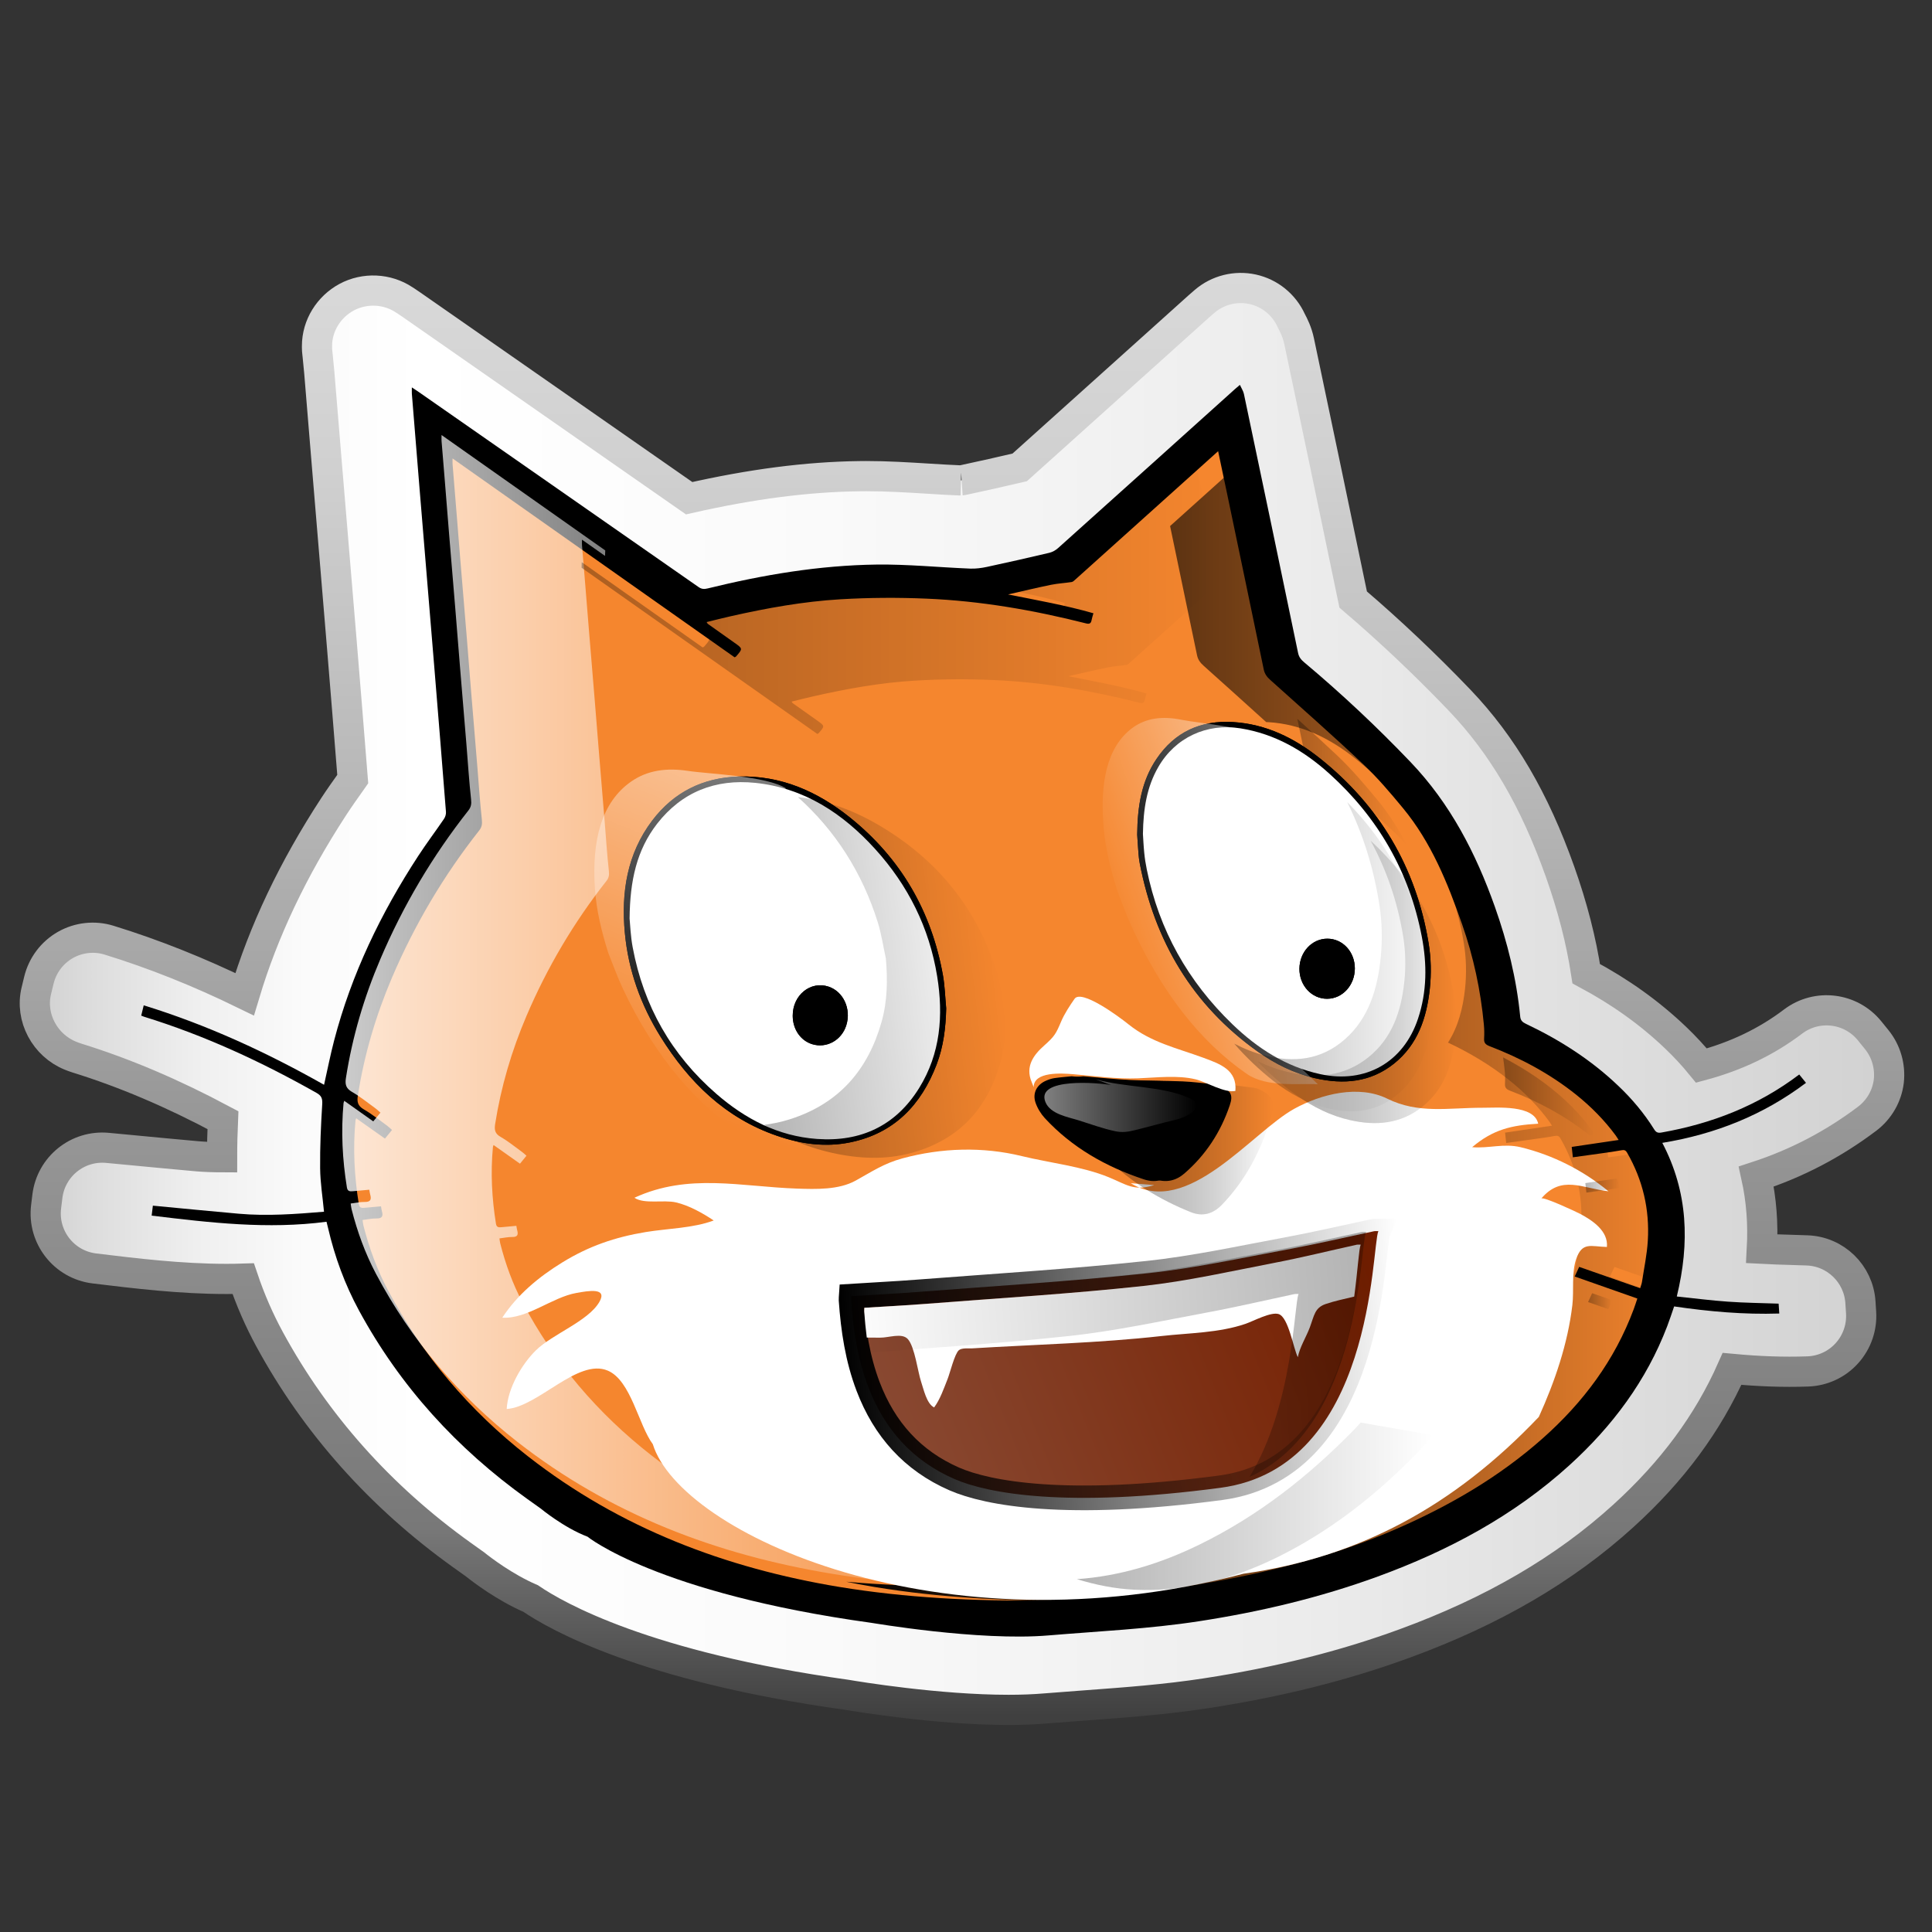<?xml version="1.0" encoding="utf-8"?>
<!-- Generator: Adobe Illustrator 16.0.0, SVG Export Plug-In . SVG Version: 6.00 Build 0)  -->
<!DOCTYPE svg PUBLIC "-//W3C//DTD SVG 1.1//EN" "http://www.w3.org/Graphics/SVG/1.1/DTD/svg11.dtd">
<svg version="1.1" id="Capa_1" xmlns="http://www.w3.org/2000/svg" xmlns:xlink="http://www.w3.org/1999/xlink" x="0px" y="0px"
	 width="64px" height="64px" viewBox="0 0 64 64" enable-background="new 0 0 64 64" xml:space="preserve">
<rect x="0" y="0" width="64" height="64" fill="#333333" stroke="none"/>
<g>
	<linearGradient id="SVGID_1_" gradientUnits="userSpaceOnUse" x1="1.152" y1="33.09" x2="62.577" y2="33.09">
		<stop  offset="0" style="stop-color:#D0D0D0"/>
		<stop  offset="0.029" style="stop-color:#DCDCDC"/>
		<stop  offset="0.087" style="stop-color:#EFEFEF"/>
		<stop  offset="0.146" style="stop-color:#FBFBFB"/>
		<stop  offset="0.208" style="stop-color:#FFFFFF"/>
		<stop  offset="0.427" style="stop-color:#FAFAFA"/>
		<stop  offset="0.697" style="stop-color:#EBEBEB"/>
		<stop  offset="0.992" style="stop-color:#D2D2D2"/>
		<stop  offset="1" style="stop-color:#D1D1D1"/>
	</linearGradient>
	<linearGradient id="SVGID_2_" gradientUnits="userSpaceOnUse" x1="31.865" y1="57.141" x2="31.865" y2="9.04">
		<stop  offset="0.006" style="stop-color:#404040"/>
		<stop  offset="0.135" style="stop-color:#787878"/>
		<stop  offset="0.433" style="stop-color:#999999"/>
		<stop  offset="0.641" style="stop-color:#B7B7B7"/>
		<stop  offset="0.865" style="stop-color:#D0D0D0"/>
		<stop  offset="1" style="stop-color:#D9D9D9"/>
	</linearGradient>
	<path fill="url(#SVGID_1_)" stroke="url(#SVGID_2_)" stroke-miterlimit="10" d="M62.166,34.435l-0.236-0.291
		c-0.625-0.767-1.743-0.899-2.53-0.305c-0.884,0.67-1.884,1.15-3.038,1.459c-0.262-0.321-0.549-0.632-0.86-0.928
		c-0.853-0.814-1.825-1.511-2.956-2.115c-0.168-1.101-0.455-2.216-0.87-3.386c-0.846-2.382-1.903-4.186-3.327-5.676
		c-1.123-1.173-2.306-2.293-3.523-3.332c-0.592-2.852-1.189-5.701-1.788-8.545c-0.066-0.318-0.188-0.553-0.265-0.699
		c-0.24-0.527-0.712-0.91-1.276-1.034c-0.563-0.123-1.154,0.023-1.593,0.4l-0.058,0.051c-0.062,0.054-0.103,0.088-0.142,0.123
		l-1.291,1.161c-1.544,1.39-3.088,2.778-4.634,4.165c-0.613,0.144-1.227,0.282-1.841,0.413c-0.082,0.018-0.119,0.019-0.115,0.019
		c-0.364-0.015-0.727-0.037-1.091-0.06c-0.658-0.04-1.339-0.083-2.036-0.083l-0.225,0.002c-1.737,0.022-3.589,0.263-5.642,0.73
		c-2.648-1.848-5.299-3.694-7.949-5.54l-1.261-0.878c-0.055-0.039-0.109-0.075-0.173-0.117l-0.06-0.038
		c-0.563-0.374-1.305-0.406-1.9-0.088c-0.595,0.321-0.985,0.942-0.985,1.618v0.06c0,0.111,0.018,0.2,0.026,0.307l0.049,0.505
		c0.075,0.934,0.155,1.868,0.231,2.804l0.517,6.211c0.122,1.487,0.244,2.975,0.361,4.459c-0.021,0.03-0.042,0.061-0.063,0.091
		c-0.191,0.269-0.382,0.538-0.562,0.813c-1.355,2.078-2.326,4.121-2.957,6.225c-1.523-0.743-3.007-1.334-4.489-1.791
		c-0.484-0.15-1.008-0.092-1.448,0.158c-0.44,0.251-0.757,0.672-0.877,1.164l-0.086,0.355c-0.215,0.884,0.287,1.808,1.13,2.149
		c0.075,0.03,0.138,0.054,0.211,0.077c1.575,0.488,3.165,1.163,4.841,2.058c-0.017,0.385-0.028,0.801-0.028,1.229
		c-0.301-0.001-0.569-0.01-0.826-0.032c-0.695-0.062-1.389-0.128-2.089-0.195l-0.878-0.083c-0.993-0.095-1.877,0.62-1.995,1.609
		l-0.042,0.343c-0.122,1.006,0.595,1.921,1.602,2.042c1.335,0.162,2.85,0.347,4.373,0.347c0.188,0,0.372-0.003,0.554-0.009
		c0.237,0.703,0.53,1.374,0.875,2.009c1.523,2.803,3.668,5.211,6.375,7.149l0.432,0.308c0.225,0.181,0.98,0.758,1.84,1.13
		c0.87,0.594,3.817,2.264,10.459,3.187c0.341,0.059,3.032,0.502,5.372,0.502c0.438,0,0.846-0.016,1.212-0.047
		c0.453-0.037,0.906-0.07,1.362-0.104c1.294-0.096,2.632-0.193,3.973-0.4c2.402-0.37,4.55-0.908,6.565-1.645
		c2.925-1.07,5.297-2.452,7.253-4.229c1.621-1.472,2.804-3.071,3.602-4.871c0.895,0.083,1.694,0.113,2.505,0.085
		c0.498-0.017,0.968-0.234,1.3-0.604c0.334-0.37,0.503-0.858,0.47-1.355l-0.022-0.337c-0.062-0.939-0.825-1.681-1.766-1.714
		l-0.543-0.018c-0.321-0.009-0.639-0.019-0.956-0.036c0.045-0.828-0.016-1.624-0.185-2.391c1.339-0.437,2.553-1.072,3.673-1.917
		c0.398-0.301,0.657-0.75,0.717-1.243C62.624,35.318,62.48,34.821,62.166,34.435z"/>
	<g>
		<path d="M34.736,54.175c1.651-0.139,3.324-0.214,4.973-0.468c2.024-0.311,4.008-0.78,5.933-1.483
			c2.334-0.854,4.497-2.007,6.349-3.688c1.423-1.293,2.548-2.797,3.238-4.605c0.081-0.212,0.151-0.428,0.229-0.654
			c1.155,0.169,2.31,0.273,3.483,0.235c-0.009-0.124-0.016-0.229-0.022-0.327c-0.571-0.021-1.127-0.026-1.683-0.066
			c-0.557-0.039-1.113-0.111-1.69-0.171c0.431-1.773,0.375-3.46-0.48-5.089c1.759-0.289,3.345-0.921,4.76-1.988
			c-0.08-0.098-0.15-0.186-0.224-0.277c-1.366,1.035-2.899,1.629-4.56,1.922c-0.119,0.021-0.18,0-0.245-0.104
			c-0.332-0.531-0.732-1.009-1.186-1.439c-0.902-0.863-1.939-1.524-3.062-2.057c-0.113-0.054-0.179-0.11-0.191-0.246
			c-0.121-1.247-0.421-2.453-0.839-3.633c-0.629-1.772-1.475-3.414-2.793-4.793c-1.112-1.163-2.282-2.263-3.514-3.296
			c-0.103-0.086-0.181-0.171-0.211-0.316c-0.593-2.862-1.193-5.723-1.795-8.583c-0.021-0.099-0.083-0.189-0.133-0.3
			c-0.082,0.069-0.123,0.104-0.163,0.14c-1.953,1.757-3.905,3.514-5.86,5.267c-0.081,0.072-0.188,0.133-0.292,0.157
			c-0.688,0.163-1.377,0.318-2.068,0.467c-0.178,0.038-0.365,0.062-0.547,0.056c-1.036-0.041-2.072-0.147-3.106-0.134
			c-1.895,0.025-3.757,0.339-5.596,0.791c-0.112,0.028-0.2,0.024-0.3-0.046c-3.102-2.165-6.207-4.327-9.31-6.49
			c-0.056-0.039-0.113-0.076-0.188-0.124c0,0.091-0.003,0.149,0,0.209c0.084,1.052,0.169,2.103,0.256,3.154
			c0.163,1.978,0.328,3.954,0.49,5.933c0.131,1.589,0.259,3.179,0.384,4.768c0.006,0.075-0.022,0.166-0.065,0.229
			c-0.279,0.41-0.58,0.809-0.852,1.226c-1.238,1.897-2.215,3.919-2.789,6.121c-0.125,0.479-0.22,0.966-0.332,1.462
			c-1.902-1.075-3.874-1.985-5.974-2.632c-0.033,0.135-0.058,0.236-0.083,0.341c0.041,0.016,0.068,0.028,0.096,0.037
			c2.001,0.618,3.889,1.492,5.709,2.521c0.166,0.093,0.203,0.187,0.191,0.379c-0.044,0.704-0.076,1.412-0.069,2.117
			c0.004,0.476,0.082,0.95,0.128,1.442c-0.936,0.077-1.879,0.15-2.826,0.066c-0.941-0.083-1.883-0.176-2.843-0.267
			c-0.013,0.104-0.026,0.213-0.04,0.33c1.936,0.234,3.847,0.46,5.792,0.203c0.022,0.091,0.038,0.147,0.051,0.206
			c0.222,0.957,0.557,1.871,1.025,2.734c1.366,2.517,3.247,4.575,5.568,6.238c0.15,0.108,0.451,0.322,0.451,0.322
			s0.774,0.64,1.55,0.932c0,0,2.297,1.87,9.401,2.854C28.864,53.755,32.416,54.371,34.736,54.175z"/>
		<path d="M31.124,52.94c-1.11-0.07-2.222-0.188-3.319-0.368c-3.777-0.625-7.272-1.947-10.316-4.325
			c-1.935-1.512-3.498-3.344-4.649-5.519c-0.357-0.675-0.616-1.391-0.805-2.131c-0.013-0.052-0.017-0.105-0.028-0.181
			c0.159-0.019,0.31-0.054,0.461-0.051c0.195,0.004,0.226-0.084,0.179-0.245c-0.013-0.045-0.018-0.091-0.029-0.157
			c-0.185,0.017-0.362,0.031-0.54,0.049c-0.097,0.009-0.175,0.007-0.195-0.121c-0.149-0.922-0.197-1.847-0.11-2.776
			c0-0.012,0.007-0.023,0.023-0.069c0.317,0.224,0.626,0.443,0.953,0.673c0.076-0.094,0.15-0.183,0.234-0.286
			c-0.061-0.053-0.106-0.099-0.157-0.137c-0.258-0.186-0.505-0.389-0.78-0.546c-0.2-0.115-0.227-0.252-0.195-0.453
			c0.21-1.352,0.595-2.651,1.13-3.908c0.748-1.752,1.71-3.38,2.889-4.875c0.089-0.113,0.104-0.216,0.089-0.36
			c-0.065-0.602-0.104-1.205-0.154-1.81c-0.068-0.822-0.137-1.647-0.205-2.471c-0.052-0.64-0.103-1.278-0.154-1.917
			c-0.069-0.83-0.139-1.66-0.207-2.49c-0.052-0.633-0.102-1.266-0.153-1.898c-0.032-0.395-0.065-0.789-0.097-1.183
			c-0.004-0.052-0.001-0.105-0.001-0.197c3.132,2.208,6.24,4.4,9.343,6.588c0.026-0.013,0.039-0.016,0.046-0.024
			c0.229-0.263,0.229-0.262-0.054-0.461c-0.293-0.208-0.587-0.416-0.88-0.624c-0.009-0.008-0.013-0.021-0.039-0.058
			c0.272-0.066,0.535-0.134,0.798-0.193c1.199-0.271,2.409-0.489,3.635-0.562c0.95-0.056,1.907-0.062,2.857-0.021
			c1.788,0.075,3.546,0.381,5.281,0.82c0.102,0.026,0.161,0.008,0.181-0.104c0.012-0.068,0.036-0.137,0.062-0.232
			c-0.935-0.267-1.88-0.435-2.828-0.623c0.475-0.108,0.949-0.223,1.426-0.32c0.223-0.045,0.453-0.057,0.678-0.091
			c0.042-0.005,0.082-0.044,0.116-0.075c1.285-1.154,2.57-2.31,3.854-3.464c0.284-0.256,0.569-0.511,0.887-0.797
			c0.111,0.523,0.211,1.002,0.312,1.481c0.401,1.915,0.802,3.831,1.199,5.749c0.031,0.151,0.108,0.251,0.22,0.351
			c1.031,0.925,2.071,1.841,3.078,2.791c0.474,0.447,0.899,0.95,1.315,1.453c0.936,1.133,1.477,2.475,1.956,3.841
			c0.378,1.077,0.616,2.189,0.723,3.327c0.015,0.155,0.017,0.312,0.008,0.468c-0.008,0.138,0.048,0.196,0.174,0.246
			c1.036,0.397,2.006,0.915,2.875,1.61c0.494,0.396,0.936,0.843,1.312,1.353c0.027,0.038,0.051,0.078,0.096,0.147
			c-0.529,0.079-1.034,0.153-1.555,0.23c0.013,0.113,0.024,0.217,0.038,0.344c0.325-0.046,0.638-0.088,0.951-0.132
			c0.22-0.031,0.439-0.06,0.658-0.101c0.089-0.018,0.139-0.004,0.188,0.081c0.52,0.902,0.748,1.88,0.686,2.914
			c-0.027,0.459-0.125,0.913-0.194,1.369c-0.008,0.057-0.032,0.112-0.059,0.205c-0.676-0.237-1.34-0.468-2.021-0.706
			c-0.039,0.084-0.083,0.179-0.147,0.319c0.696,0.244,1.375,0.484,2.074,0.73c-0.038,0.111-0.076,0.234-0.121,0.355
			c-0.629,1.689-1.671,3.085-3.014,4.276c-1.438,1.276-3.072,2.225-4.825,2.991c-1.961,0.859-4.013,1.393-6.112,1.769
			c-1.849,0.332-3.713,0.55-5.59,0.597C33.424,53.036,32.27,53.014,31.124,52.94z"/>
		<path d="M40.164,52.41c2.1-0.376,4.151-0.909,6.112-1.769c1.753-0.767,3.388-1.715,4.825-2.991
			c1.342-1.191,2.385-2.587,3.014-4.276c0.045-0.121,0.083-0.244,0.121-0.355c-0.699-0.246-1.378-0.486-2.074-0.73
			c0.064-0.141,0.108-0.235,0.147-0.319c0.681,0.238,1.346,0.469,2.021,0.706c0.027-0.093,0.051-0.148,0.059-0.205
			c0.069-0.456,0.167-0.91,0.194-1.369c0.062-1.034-0.166-2.012-0.686-2.914c-0.049-0.085-0.098-0.099-0.188-0.081
			c-0.218,0.041-0.438,0.069-0.658,0.101c-0.312,0.044-0.625,0.086-0.951,0.132c-0.014-0.127-0.025-0.23-0.038-0.344
			c0.521-0.077,1.026-0.151,1.555-0.23c-0.045-0.069-0.069-0.109-0.096-0.147c-0.375-0.51-0.818-0.957-1.312-1.353
			c-0.869-0.695-1.839-1.213-2.875-1.61c-0.126-0.05-0.182-0.108-0.174-0.246c0.008-0.155,0.006-0.312-0.008-0.468
			c-0.106-1.138-0.345-2.25-0.723-3.327c-0.479-1.366-1.021-2.708-1.956-3.841c-0.416-0.503-0.841-1.006-1.315-1.453
			c-1.007-0.95-2.046-1.866-3.078-2.791c-0.112-0.1-0.189-0.199-0.22-0.351c-0.396-1.918-0.798-3.834-1.199-5.749
			c-0.1-0.479-0.201-0.958-0.312-1.481c-0.318,0.286-0.603,0.541-0.887,0.797c-1.285,1.154-2.569,2.31-3.854,3.464
			c-0.034,0.031-0.074,0.07-0.116,0.075c-0.225,0.034-0.455,0.046-0.678,0.091c-0.477,0.098-0.951,0.212-1.426,0.32
			c0.948,0.188,1.893,0.356,2.828,0.623c-0.026,0.096-0.049,0.164-0.062,0.232c-0.02,0.111-0.08,0.13-0.181,0.104
			c-1.734-0.439-3.493-0.745-5.281-0.82c-0.95-0.041-1.907-0.035-2.857,0.021c-1.226,0.073-2.437,0.291-3.635,0.562
			c-0.264,0.06-0.526,0.127-0.798,0.193c0.025,0.037,0.029,0.05,0.039,0.058c0.293,0.208,0.587,0.416,0.88,0.624
			c0.283,0.199,0.283,0.198,0.054,0.461c-0.007,0.009-0.021,0.012-0.046,0.024c-3.103-2.188-6.211-4.38-9.343-6.588
			c0,0.092-0.003,0.146,0.001,0.197c0.032,0.394,0.065,0.788,0.097,1.183c0.051,0.633,0.101,1.266,0.153,1.898
			c0.068,0.83,0.138,1.66,0.207,2.49c0.052,0.639,0.103,1.277,0.154,1.917c0.068,0.823,0.137,1.648,0.205,2.471
			c0.049,0.604,0.088,1.208,0.154,1.81c0.015,0.145,0,0.247-0.089,0.36c-1.179,1.495-2.142,3.123-2.889,4.875
			c-0.536,1.257-0.92,2.557-1.13,3.908c-0.032,0.201-0.005,0.338,0.195,0.453c0.274,0.157,0.522,0.36,0.78,0.546
			c0.051,0.038,0.097,0.084,0.157,0.137c-0.084,0.104-0.158,0.192-0.234,0.286c-0.326-0.229-0.636-0.449-0.953-0.673
			c-0.016,0.046-0.022,0.058-0.023,0.069c-0.087,0.93-0.039,1.854,0.11,2.776c0.021,0.128,0.099,0.13,0.195,0.121
			c0.178-0.018,0.354-0.032,0.54-0.049c0.012,0.066,0.017,0.112,0.029,0.157c0.046,0.161,0.016,0.249-0.179,0.245
			c-0.151-0.003-0.302,0.032-0.461,0.051c0.011,0.075,0.015,0.129,0.028,0.181c0.189,0.74,0.447,1.456,0.805,2.131
			c1.151,2.175,2.714,4.007,4.649,5.519c3.044,2.378,6.54,3.7,10.316,4.325c1.097,0.181,2.209,0.298,3.319,0.368
			c1.146,0.073,2.301,0.096,3.45,0.066C36.451,52.96,38.315,52.742,40.164,52.41z"/>
		<path fill-rule="evenodd" clip-rule="evenodd" fill="#F5862E" d="M40.352,14.946c0.111,0.523,0.211,1.002,0.312,1.481
			c0.401,1.915,0.802,3.831,1.199,5.749c0.031,0.151,0.108,0.251,0.22,0.351c1.031,0.925,2.071,1.841,3.078,2.791
			c0.474,0.447,0.899,0.95,1.315,1.453c0.936,1.133,1.477,2.475,1.956,3.841c0.378,1.077,0.616,2.189,0.723,3.327
			c0.015,0.155,0.017,0.312,0.008,0.468c-0.008,0.138,0.048,0.196,0.174,0.246c1.036,0.397,2.006,0.915,2.875,1.61
			c0.494,0.396,0.936,0.843,1.312,1.353c0.027,0.038,0.051,0.078,0.096,0.147c-0.529,0.079-1.034,0.153-1.555,0.23
			c0.013,0.113,0.024,0.217,0.038,0.344c0.325-0.046,0.638-0.088,0.951-0.132c0.22-0.031,0.439-0.06,0.658-0.101
			c0.089-0.018,0.139-0.004,0.188,0.081c0.52,0.902,0.748,1.88,0.686,2.914c-0.027,0.459-0.125,0.913-0.194,1.369
			c-0.008,0.057-0.032,0.112-0.059,0.205c-0.676-0.237-1.34-0.468-2.021-0.706c-0.039,0.084-0.083,0.179-0.147,0.319
			c0.696,0.244,1.375,0.484,2.074,0.73c-0.038,0.111-0.076,0.234-0.121,0.355c-0.629,1.689-1.671,3.085-3.014,4.276
			c-1.438,1.276-3.072,2.225-4.825,2.991c-1.961,0.859-4.013,1.393-6.112,1.769c-1.849,0.332-3.713,0.55-5.59,0.597
			c-1.149,0.029-2.303,0.007-3.45-0.066c-1.11-0.07-2.222-0.188-3.319-0.368c-3.777-0.625-7.272-1.947-10.316-4.325
			c-1.935-1.512-3.498-3.344-4.649-5.519c-0.357-0.675-0.616-1.391-0.805-2.131c-0.013-0.052-0.017-0.105-0.028-0.181
			c0.159-0.019,0.31-0.054,0.461-0.051c0.195,0.004,0.226-0.084,0.179-0.245c-0.013-0.045-0.018-0.091-0.029-0.157
			c-0.185,0.017-0.362,0.031-0.54,0.049c-0.097,0.009-0.175,0.007-0.195-0.121c-0.149-0.922-0.197-1.847-0.11-2.776
			c0-0.012,0.007-0.023,0.023-0.069c0.317,0.224,0.626,0.443,0.953,0.673c0.076-0.094,0.15-0.183,0.234-0.286
			c-0.061-0.053-0.106-0.099-0.157-0.137c-0.258-0.186-0.505-0.389-0.78-0.546c-0.2-0.115-0.227-0.252-0.195-0.453
			c0.21-1.352,0.595-2.651,1.13-3.908c0.748-1.752,1.71-3.38,2.889-4.875c0.089-0.113,0.104-0.216,0.089-0.36
			c-0.065-0.602-0.104-1.205-0.154-1.81c-0.068-0.822-0.137-1.647-0.205-2.471c-0.052-0.64-0.103-1.278-0.154-1.917
			c-0.069-0.83-0.139-1.66-0.207-2.49c-0.052-0.633-0.102-1.266-0.153-1.898c-0.032-0.395-0.065-0.789-0.097-1.183
			c-0.004-0.052-0.001-0.105-0.001-0.197c3.132,2.208,6.24,4.4,9.343,6.588c0.026-0.013,0.039-0.016,0.046-0.024
			c0.229-0.263,0.229-0.262-0.054-0.461c-0.293-0.208-0.587-0.416-0.88-0.624c-0.009-0.008-0.013-0.021-0.039-0.058
			c0.272-0.066,0.535-0.134,0.798-0.193c1.199-0.271,2.409-0.489,3.635-0.562c0.95-0.056,1.907-0.062,2.857-0.021
			c1.788,0.075,3.546,0.381,5.281,0.82c0.102,0.026,0.161,0.008,0.181-0.104c0.012-0.068,0.036-0.137,0.062-0.232
			c-0.935-0.267-1.88-0.435-2.828-0.623c0.475-0.108,0.949-0.223,1.426-0.32c0.223-0.045,0.453-0.057,0.678-0.091
			c0.042-0.005,0.082-0.044,0.116-0.075c1.285-1.154,2.57-2.31,3.854-3.464C39.749,15.487,40.034,15.232,40.352,14.946z
			 M35.887,35.653c-0.174,0.019-0.372,0.031-0.567,0.061c-0.094,0.014-0.187,0.045-0.274,0.083
			c-0.309,0.132-0.461,0.412-0.353,0.729c0.064,0.185,0.174,0.368,0.308,0.514c0.903,0.977,2.024,1.609,3.276,2.026
			c0.356,0.119,0.675,0.05,0.955-0.191c0.71-0.614,1.206-1.374,1.505-2.259c0.117-0.345,0.05-0.496-0.37-0.661
			c-0.055-0.021-0.115-0.035-0.174-0.041c-0.339-0.033-0.678-0.077-1.019-0.092c-0.575-0.023-1.151-0.018-1.725-0.045
			C36.937,35.751,36.424,35.697,35.887,35.653z M31.344,33.404c-0.035-0.362-0.044-0.73-0.107-1.089
			c-0.379-2.127-1.4-3.887-3.087-5.238c-1.071-0.858-2.28-1.395-3.686-1.353c-1.177,0.036-2.146,0.516-2.86,1.459
			c-0.834,1.103-1.03,2.38-0.906,3.718c0.114,1.236,0.525,2.383,1.179,3.436c0.937,1.505,2.145,2.697,3.862,3.288
			c0.791,0.273,1.596,0.387,2.422,0.218c1.458-0.298,2.353-1.238,2.866-2.582C31.254,34.668,31.329,34.042,31.344,33.404z
			 M37.671,27.65c0.01,0.149,0.024,0.388,0.043,0.627c0.008,0.106,0.021,0.215,0.041,0.32c0.498,2.582,1.745,4.696,3.904,6.235
			c0.58,0.413,1.213,0.728,1.913,0.887c0.938,0.213,1.828,0.137,2.607-0.485c0.791-0.633,1.082-1.524,1.185-2.479
			c0.054-0.5,0.042-1.024-0.041-1.521c-0.415-2.501-1.629-4.549-3.613-6.123c-0.834-0.662-1.771-1.125-2.861-1.191
			c-1.074-0.066-1.936,0.325-2.541,1.225C37.818,25.871,37.68,26.699,37.671,27.65z"/>
		<path fill-rule="evenodd" clip-rule="evenodd" d="M31.344,33.404c-0.015,0.638-0.09,1.264-0.316,1.856
			c-0.514,1.344-1.408,2.284-2.866,2.582c-0.826,0.169-1.631,0.056-2.422-0.218c-1.717-0.591-2.926-1.783-3.862-3.288
			c-0.654-1.053-1.065-2.199-1.179-3.436c-0.124-1.338,0.072-2.615,0.906-3.718c0.713-0.943,1.683-1.423,2.86-1.459
			c1.405-0.042,2.614,0.494,3.686,1.353c1.687,1.352,2.708,3.111,3.087,5.238C31.3,32.674,31.31,33.042,31.344,33.404z
			 M20.856,30.426c0.02,0.197,0.032,0.582,0.102,0.958c0.359,1.938,1.284,3.562,2.771,4.852c0.958,0.831,2.048,1.403,3.337,1.494
			c1.454,0.104,2.608-0.441,3.381-1.687c0.707-1.142,0.808-2.404,0.597-3.699c-0.26-1.611-0.965-3.018-2.058-4.222
			c-1.07-1.178-2.346-2.02-3.969-2.188c-1.315-0.135-2.425,0.296-3.25,1.354C21.095,28.153,20.868,29.164,20.856,30.426z"/>
		<path fill-rule="evenodd" clip-rule="evenodd" d="M37.671,27.65c0.009-0.951,0.147-1.779,0.637-2.506
			c0.605-0.899,1.466-1.291,2.541-1.225c1.091,0.066,2.027,0.529,2.861,1.191c1.984,1.574,3.199,3.622,3.613,6.123
			c0.083,0.497,0.094,1.021,0.041,1.521c-0.103,0.954-0.394,1.846-1.185,2.479c-0.779,0.622-1.67,0.698-2.607,0.485
			c-0.7-0.159-1.333-0.474-1.913-0.887c-2.159-1.539-3.406-3.653-3.904-6.235c-0.02-0.105-0.033-0.214-0.041-0.32
			C37.695,28.038,37.681,27.8,37.671,27.65z M37.861,27.627c0.011,0.158,0.021,0.391,0.044,0.624
			c0.019,0.185,0.047,0.368,0.084,0.55c0.406,2.007,1.367,3.711,2.835,5.126c0.827,0.797,1.771,1.409,2.917,1.656
			c1.496,0.321,2.755-0.396,3.234-1.843c0.296-0.894,0.298-1.807,0.123-2.718c-0.412-2.138-1.446-3.935-3.057-5.39
			c-0.845-0.764-1.804-1.323-2.952-1.506c-1.114-0.177-2.155,0.304-2.718,1.28C37.988,26.069,37.874,26.798,37.861,27.627z"/>
		<path fill-rule="evenodd" clip-rule="evenodd" fill="#FFFFFF" d="M20.856,30.426c0.012-1.262,0.239-2.272,0.912-3.139
			c0.825-1.058,1.935-1.488,3.25-1.354c1.623,0.169,2.899,1.011,3.969,2.188c1.093,1.204,1.798,2.61,2.058,4.222
			c0.21,1.295,0.11,2.558-0.597,3.699c-0.772,1.245-1.927,1.791-3.381,1.687c-1.29-0.091-2.38-0.663-3.337-1.494
			c-1.487-1.29-2.411-2.914-2.771-4.852C20.888,31.008,20.876,30.623,20.856,30.426z M26.26,33.65
			c0.002,0.446,0.258,0.819,0.643,0.939c0.476,0.148,0.975-0.127,1.131-0.623c0.17-0.541-0.094-1.119-0.588-1.283
			C26.847,32.485,26.256,32.967,26.26,33.65z"/>
		<path fill-rule="evenodd" clip-rule="evenodd" fill="#FFFFFF" d="M37.861,27.627c0.013-0.829,0.127-1.558,0.51-2.22
			c0.563-0.977,1.604-1.457,2.718-1.28c1.148,0.183,2.107,0.742,2.952,1.506c1.611,1.455,2.646,3.252,3.057,5.39
			c0.176,0.911,0.174,1.824-0.123,2.718c-0.479,1.447-1.739,2.164-3.234,1.843c-1.146-0.247-2.09-0.859-2.917-1.656
			c-1.468-1.415-2.429-3.119-2.835-5.126c-0.037-0.182-0.066-0.365-0.084-0.55C37.881,28.018,37.872,27.785,37.861,27.627z
			 M44.881,32.081c0-0.55-0.402-0.986-0.91-0.986c-0.51-0.001-0.922,0.442-0.926,0.995c-0.004,0.555,0.406,0.999,0.92,0.996
			C44.473,33.083,44.88,32.636,44.881,32.081z"/>
		<path fill-rule="evenodd" clip-rule="evenodd" d="M26.26,33.65c-0.003-0.684,0.587-1.165,1.186-0.967
			c0.494,0.164,0.759,0.742,0.588,1.283c-0.156,0.496-0.655,0.771-1.131,0.623C26.518,34.47,26.262,34.097,26.26,33.65z"/>
		<path fill-rule="evenodd" clip-rule="evenodd" d="M44.881,32.081c-0.001,0.555-0.408,1.002-0.916,1.005
			c-0.514,0.003-0.924-0.441-0.92-0.996c0.004-0.553,0.416-0.996,0.926-0.995C44.479,31.095,44.882,31.531,44.881,32.081z"/>
		<g>
			<linearGradient id="SVGID_3_" gradientUnits="userSpaceOnUse" x1="28.031" y1="33.982" x2="55.763" y2="33.982">
				<stop  offset="0" style="stop-color:#000000"/>
				<stop  offset="1" style="stop-color:#000000;stop-opacity:0"/>
			</linearGradient>
			<path fill-rule="evenodd" clip-rule="evenodd" fill="url(#SVGID_3_)" d="M55.067,38.187c-0.049-0.085-0.098-0.099-0.188-0.081
				c-0.219,0.041-0.438,0.069-0.657,0.101c-0.312,0.044-0.625,0.086-0.951,0.132c-0.014-0.127-0.025-0.23-0.038-0.344
				c0.521-0.077,1.026-0.151,1.555-0.23c-0.045-0.069-0.069-0.109-0.097-0.147c-0.376-0.51-0.818-0.957-1.312-1.353
				c-0.869-0.695-1.839-1.213-2.875-1.61c-0.126-0.05-0.182-0.108-0.174-0.246c0.008-0.155,0.006-0.312-0.009-0.468
				c-0.106-1.138-0.345-2.25-0.722-3.327c-0.48-1.366-1.021-2.708-1.957-3.841c-0.416-0.504-0.842-1.006-1.315-1.453
				c-1.007-0.95-2.047-1.866-3.078-2.791c-0.111-0.1-0.189-0.199-0.22-0.351c-0.396-1.918-0.798-3.834-1.199-5.749
				c-0.1-0.479-0.201-0.958-0.311-1.481c-0.318,0.286-0.604,0.541-0.888,0.797c-0.624,0.561-1.247,1.12-1.87,1.681
				c0.298,1.426,0.597,2.852,0.892,4.277c0.031,0.151,0.108,0.252,0.22,0.352c0.692,0.621,1.384,1.241,2.072,1.866
				c0.024,0.001,0.046-0.001,0.07,0.001c1.091,0.066,2.027,0.529,2.861,1.191c1.985,1.574,3.199,3.622,3.614,6.123
				c0.083,0.497,0.095,1.021,0.041,1.521c-0.069,0.644-0.229,1.256-0.563,1.78c0.722,0.341,1.406,0.748,2.036,1.252
				c0.494,0.396,0.936,0.843,1.312,1.354c0.027,0.037,0.051,0.078,0.096,0.147c-0.529,0.078-1.034,0.153-1.555,0.23
				c0.013,0.112,0.024,0.216,0.038,0.343c0.326-0.046,0.638-0.088,0.951-0.133c0.22-0.03,0.439-0.059,0.658-0.101
				c0.089-0.016,0.139-0.002,0.188,0.083c0.52,0.903,0.748,1.879,0.686,2.914c-0.027,0.458-0.125,0.912-0.194,1.368
				c-0.008,0.058-0.032,0.113-0.059,0.205c-0.676-0.236-1.34-0.468-2.021-0.704c-0.039,0.083-0.083,0.178-0.147,0.317
				c0.696,0.244,1.375,0.485,2.074,0.73c-0.038,0.111-0.076,0.235-0.121,0.355c-0.629,1.69-1.671,3.086-3.014,4.277
				c-1.438,1.275-3.072,2.225-4.825,2.991c-1.961,0.858-4.013,1.392-6.112,1.769c-1.849,0.332-3.713,0.549-5.59,0.597
				c-1.149,0.029-2.304,0.006-3.45-0.067c-0.295-0.019-0.591-0.041-0.886-0.067c0.312,0.063,0.626,0.122,0.942,0.175
				c1.097,0.181,2.208,0.298,3.318,0.368c1.147,0.073,2.301,0.096,3.45,0.066c1.877-0.047,3.742-0.265,5.591-0.597
				c2.099-0.376,4.151-0.909,6.112-1.769c1.753-0.767,3.387-1.715,4.826-2.991c1.341-1.191,2.384-2.587,3.014-4.276
				c0.044-0.121,0.083-0.244,0.121-0.355c-0.699-0.246-1.378-0.486-2.074-0.73c0.064-0.141,0.109-0.235,0.148-0.319
				c0.68,0.238,1.346,0.469,2.021,0.706c0.027-0.093,0.05-0.148,0.059-0.205c0.068-0.456,0.167-0.91,0.195-1.369
				C55.815,40.066,55.587,39.089,55.067,38.187z"/>
		</g>
		
			<linearGradient id="SVGID_4_" gradientUnits="userSpaceOnUse" x1="1085.722" y1="88.998" x2="1080.45" y2="99.052" gradientTransform="matrix(-0.688 0.228 -0.361 -1.089 802.909 -113.489)">
			<stop  offset="0" style="stop-color:#FFFFFF;stop-opacity:0"/>
			<stop  offset="1" style="stop-color:#FFFFFF"/>
		</linearGradient>
		<path opacity="0.5" fill-rule="evenodd" clip-rule="evenodd" fill="url(#SVGID_4_)" d="M20.9,25.895
			c-0.977,0.688-1.301,1.944-1.192,3.551c0.048,0.709,0.22,1.417,0.442,2.121c0.158,0.392,0.3,0.795,0.478,1.173
			c1.058,2.248,2.461,3.933,4.21,5.006c0.743,0.455,1.973,0.253,2.688,0.271c-1.22-1.115-2.742-2.084-3.574-3.85
			c-0.196-0.418-0.351-0.86-0.526-1.291c-0.243-0.775-0.432-1.554-0.485-2.332c-0.119-1.768,0.236-3.149,1.311-3.907
			c0.176-0.122,1.6-0.447,1.792-0.516c-0.643-0.421-2.552-0.477-3.259-0.585C22.095,25.433,21.453,25.506,20.9,25.895z"/>
		
			<linearGradient id="SVGID_5_" gradientUnits="userSpaceOnUse" x1="1163.875" y1="93.259" x2="1173.953" y2="93.259" gradientTransform="matrix(-0.594 0.197 -0.349 -1.052 766.988 -101.96)">
			<stop  offset="0" style="stop-color:#FFFFFF"/>
			<stop  offset="1" style="stop-color:#FFFFFF;stop-opacity:0"/>
		</linearGradient>
		<path opacity="0.5" fill-rule="evenodd" clip-rule="evenodd" fill="url(#SVGID_5_)" d="M37.496,24.125
			c-0.831,0.629-1.075,1.818-0.931,3.358c0.064,0.679,0.236,1.36,0.452,2.042c0.15,0.377,0.286,0.768,0.454,1.135
			c0.993,2.183,2.27,3.836,3.83,4.914c0.663,0.46,1.73,0.305,2.354,0.344c-1.1-1.104-2.458-2.077-3.24-3.791
			c-0.183-0.405-0.332-0.832-0.498-1.249c-0.236-0.75-0.425-1.499-0.496-2.246c-0.158-1.692,0.108-3.002,1.024-3.692
			c0.149-0.113,1.383-0.379,1.548-0.438c-0.574-0.422-2.243-0.534-2.863-0.66C38.525,23.721,37.966,23.771,37.496,24.125z"/>
		<linearGradient id="SVGID_6_" gradientUnits="userSpaceOnUse" x1="11.339" y1="33.499" x2="34.923" y2="33.499">
			<stop  offset="0" style="stop-color:#FFFFFF"/>
			<stop  offset="1" style="stop-color:#FFFFFF;stop-opacity:0"/>
		</linearGradient>
		<path opacity="0.8" fill-rule="evenodd" clip-rule="evenodd" fill="url(#SVGID_6_)" d="M20.05,18.234
			c-1.803-1.271-3.608-2.545-5.423-3.823c0,0.091-0.004,0.145,0,0.198c0.032,0.397,0.066,0.795,0.098,1.193
			c0.052,0.64,0.103,1.277,0.154,1.916c0.069,0.838,0.14,1.675,0.209,2.513c0.053,0.646,0.104,1.289,0.156,1.934
			c0.068,0.832,0.138,1.664,0.207,2.495c0.049,0.608,0.089,1.219,0.154,1.825c0.016,0.146,0,0.249-0.089,0.363
			c-1.19,1.51-2.161,3.15-2.915,4.92c-0.542,1.268-0.929,2.579-1.142,3.944c-0.032,0.203-0.004,0.34,0.197,0.456
			c0.276,0.159,0.526,0.364,0.787,0.552c0.052,0.037,0.098,0.084,0.159,0.138c-0.085,0.104-0.16,0.194-0.237,0.289
			c-0.329-0.233-0.641-0.454-0.961-0.681c-0.017,0.048-0.022,0.06-0.023,0.07c-0.087,0.939-0.04,1.873,0.111,2.803
			c0.021,0.128,0.1,0.131,0.197,0.122c0.18-0.018,0.358-0.033,0.544-0.05c0.012,0.067,0.017,0.113,0.03,0.158
			c0.046,0.162,0.016,0.251-0.181,0.247c-0.152-0.002-0.305,0.033-0.465,0.052c0.011,0.078,0.015,0.132,0.028,0.183
			c0.19,0.747,0.451,1.469,0.812,2.15c1.162,2.194,2.739,4.043,4.691,5.569c3.072,2.399,6.599,3.734,10.411,4.363
			c1.106,0.184,2.228,0.302,3.348,0.372c1.157,0.074,2.322,0.097,3.481,0.067c0.178-0.005,0.355-0.018,0.532-0.025
			c-0.279-0.011-0.559-0.018-0.838-0.035c-1.019-0.064-2.038-0.172-3.044-0.337c-3.465-0.573-6.672-1.786-9.464-3.968
			c-1.775-1.387-3.209-3.068-4.265-5.062c-0.328-0.62-0.565-1.276-0.738-1.955c-0.012-0.048-0.016-0.096-0.026-0.166
			c0.146-0.017,0.285-0.049,0.423-0.047c0.179,0.003,0.206-0.077,0.164-0.226c-0.011-0.04-0.016-0.083-0.027-0.144
			c-0.169,0.015-0.332,0.029-0.495,0.046c-0.089,0.008-0.161,0.005-0.18-0.112c-0.137-0.846-0.181-1.693-0.101-2.547
			c0-0.011,0.006-0.021,0.021-0.064c0.291,0.207,0.575,0.406,0.875,0.619c0.069-0.086,0.137-0.168,0.215-0.264
			c-0.056-0.048-0.097-0.091-0.145-0.124c-0.235-0.171-0.463-0.357-0.715-0.502c-0.183-0.105-0.207-0.23-0.179-0.416
			c0.194-1.239,0.546-2.433,1.038-3.585c0.685-1.607,1.568-3.1,2.649-4.474c0.082-0.103,0.096-0.196,0.082-0.329
			c-0.06-0.552-0.096-1.105-0.141-1.658c-0.062-0.757-0.126-1.513-0.188-2.27c-0.048-0.586-0.094-1.172-0.142-1.759
			c-0.063-0.762-0.127-1.521-0.189-2.283c-0.048-0.581-0.094-1.161-0.141-1.742c-0.029-0.361-0.06-0.723-0.09-1.085
			c-0.004-0.049,0-0.097,0-0.181c0.255,0.181,0.509,0.357,0.763,0.538C20.045,18.357,20.047,18.295,20.05,18.234z"/>
		<path fill-rule="evenodd" clip-rule="evenodd" fill="#FFFFFF" d="M38.236,39.258c-0.675,0.21-0.909-0.014-1.507-0.26
			c-0.875-0.36-1.952-0.475-2.878-0.7c-1.301-0.319-2.663-0.275-3.954,0.074c-0.622,0.168-1.019,0.443-1.552,0.737
			c-0.566,0.312-1.317,0.285-1.941,0.265c-1.859-0.063-3.595-0.523-5.388,0.303c0.324,0.221,0.972,0.06,1.376,0.154
			c0.438,0.101,0.896,0.362,1.251,0.599c-0.69,0.257-1.527,0.264-2.25,0.383c-1.017,0.168-1.891,0.466-2.775,1.012
			c-0.78,0.48-1.484,1.068-1.979,1.825c0.827,0.048,1.649-0.677,2.454-0.819c0.403-0.072,1.044-0.188,0.76,0.3
			c-0.37,0.637-1.554,1.063-2.098,1.598c-0.476,0.467-0.935,1.263-0.97,1.946c1.045-0.071,2.358-1.692,3.349-1.271
			c0.769,0.326,1.019,1.806,1.491,2.436c0.908,2.957,9.536,6.936,19.565,4.292c3.821-0.54,6.967-2.23,9.786-5.195
			c0.532-1.177,0.959-2.423,1.111-3.71c0.056-0.476-0.032-1.053,0.122-1.509c0.202-0.599,0.498-0.421,1.022-0.411
			c0.049-0.527-0.475-0.878-0.886-1.096c-0.109-0.059-1.225-0.582-1.288-0.508c0.671-0.791,1.354-0.339,2.224-0.24
			c-0.835-0.693-1.847-1.204-2.908-1.46c-0.562-0.135-1.046,0.045-1.606-0.001c0.689-0.584,1.303-0.729,2.188-0.778
			c-0.138-0.634-1.358-0.527-1.845-0.528c-1.147-0.001-2.117,0.21-3.157-0.302c-0.945-0.465-2.192-0.154-3.079,0.336
			c-1.413,0.782-3.546,3.625-5.417,2.465"/>
		<g>
			<path fill-rule="evenodd" clip-rule="evenodd" d="M35.498,35.653c0.537,0.044,1.049,0.098,1.562,0.124
				c0.574,0.027,1.15,0.021,1.725,0.045c0.341,0.015,0.68,0.059,1.019,0.092c0.059,0.006,0.119,0.021,0.174,0.041
				c0.419,0.165,0.486,0.316,0.37,0.661c-0.3,0.885-0.796,1.645-1.506,2.259c-0.28,0.241-0.598,0.311-0.955,0.191
				c-1.253-0.417-2.373-1.05-3.276-2.026c-0.133-0.146-0.245-0.329-0.308-0.514c-0.108-0.317,0.044-0.598,0.353-0.729
				c0.088-0.038,0.18-0.069,0.274-0.083C35.126,35.685,35.323,35.672,35.498,35.653z"/>
			
				<linearGradient id="SVGID_7_" gradientUnits="userSpaceOnUse" x1="55.864" y1="-138.026" x2="73.471" y2="-138.026" gradientTransform="matrix(0.929 -0.371 0.371 0.929 28.892 196.981)">
				<stop  offset="0" style="stop-color:#894932"/>
				<stop  offset="0.96" style="stop-color:#751F00"/>
			</linearGradient>
			
				<linearGradient id="SVGID_8_" gradientUnits="userSpaceOnUse" x1="27.882" y1="14.537" x2="46.521" y2="14.537" gradientTransform="matrix(0.998 -0.064 0.064 0.998 -0.781 33.336)">
				<stop  offset="0" style="stop-color:#000000"/>
				<stop  offset="1" style="stop-color:#000000;stop-opacity:0"/>
			</linearGradient>
			
				<path fill-rule="evenodd" clip-rule="evenodd" fill="url(#SVGID_7_)" stroke="url(#SVGID_8_)" stroke-width="0.818" stroke-miterlimit="10" d="
				M45.66,40.783c-0.233,0.525-0.125,7.823-5.229,8.502c-5.104,0.679-7.719,0.188-8.818-0.292c-1.393-0.609-2.318-1.652-2.854-3.059
				c-0.353-0.926-0.498-1.894-0.566-2.877c-0.002-0.037,0.004-0.073,0.007-0.12c0.733-0.047,1.46-0.082,2.186-0.138
				c2.544-0.197,5.093-0.351,7.629-0.621c1.547-0.164,3.076-0.499,4.609-0.783c0.971-0.18,1.933-0.405,2.898-0.61
				C45.546,40.779,45.571,40.783,45.66,40.783z"/>
			<g opacity="0.3">
				<linearGradient id="SVGID_9_" gradientUnits="userSpaceOnUse" x1="41.664" y1="32.529" x2="48.235" y2="32.529">
					<stop  offset="0" style="stop-color:#000000"/>
					<stop  offset="1" style="stop-color:#000000;stop-opacity:0"/>
				</linearGradient>
				<path fill-rule="evenodd" clip-rule="evenodd" fill="url(#SVGID_9_)" d="M45.408,27.854c0.518,0.953,0.881,1.997,1.071,3.14
					c0.083,0.501,0.096,1.03,0.041,1.535c-0.104,0.962-0.397,1.863-1.196,2.501c-0.786,0.629-1.685,0.705-2.631,0.491
					c-0.36-0.083-0.702-0.206-1.029-0.362c0.388,0.409,0.822,0.787,1.307,1.135c0.533,0.379,1.113,0.667,1.755,0.812
					c0.86,0.195,1.677,0.126,2.392-0.445c0.726-0.58,0.994-1.398,1.087-2.273c0.049-0.459,0.039-0.939-0.037-1.396
					C47.828,30.941,46.899,29.227,45.408,27.854z"/>
				<linearGradient id="SVGID_10_" gradientUnits="userSpaceOnUse" x1="41.664" y1="32.529" x2="48.235" y2="32.529">
					<stop  offset="0" style="stop-color:#000000"/>
					<stop  offset="1" style="stop-color:#000000;stop-opacity:0"/>
				</linearGradient>
				<path fill-rule="evenodd" clip-rule="evenodd" fill="url(#SVGID_10_)" d="M45.408,27.854c0.518,0.953,0.881,1.997,1.071,3.14
					c0.083,0.501,0.096,1.03,0.041,1.535c-0.104,0.962-0.397,1.863-1.196,2.501c-0.786,0.629-1.685,0.705-2.631,0.491
					c-0.36-0.083-0.702-0.206-1.029-0.362c0.388,0.409,0.822,0.787,1.307,1.135c0.533,0.379,1.113,0.667,1.755,0.812
					c0.86,0.195,1.677,0.126,2.392-0.445c0.726-0.58,0.994-1.398,1.087-2.273c0.049-0.459,0.039-0.939-0.037-1.396
					C47.828,30.941,46.899,29.227,45.408,27.854z"/>
				<linearGradient id="SVGID_11_" gradientUnits="userSpaceOnUse" x1="40.885" y1="31.693" x2="47.456" y2="31.693">
					<stop  offset="0" style="stop-color:#000000"/>
					<stop  offset="1" style="stop-color:#000000;stop-opacity:0"/>
				</linearGradient>
				<path fill-rule="evenodd" clip-rule="evenodd" fill="url(#SVGID_11_)" d="M44.629,26.572c0.517,1.045,0.881,2.188,1.071,3.44
					c0.083,0.549,0.095,1.128,0.041,1.681c-0.103,1.055-0.397,2.04-1.195,2.739c-0.787,0.688-1.685,0.772-2.631,0.536
					c-0.36-0.089-0.702-0.226-1.029-0.395c0.388,0.447,0.822,0.862,1.307,1.242c0.532,0.416,1.113,0.73,1.755,0.891
					c0.86,0.214,1.677,0.137,2.391-0.488c0.727-0.636,0.994-1.532,1.087-2.49c0.049-0.503,0.039-1.029-0.037-1.527
					C47.049,29.956,46.12,28.076,44.629,26.572z"/>
				<linearGradient id="SVGID_12_" gradientUnits="userSpaceOnUse" x1="35.674" y1="49.897" x2="47.484" y2="49.897">
					<stop  offset="0" style="stop-color:#000000"/>
					<stop  offset="1" style="stop-color:#000000;stop-opacity:0"/>
				</linearGradient>
				<path fill-rule="evenodd" clip-rule="evenodd" fill="url(#SVGID_12_)" d="M42.287,51.599c1.758-0.862,3.276-2.053,4.639-3.448
					c0.186-0.191,0.361-0.395,0.559-0.611c-0.824-0.142-1.619-0.272-2.409-0.417c-0.076,0.083-0.151,0.166-0.228,0.245
					c-1.499,1.535-3.167,2.845-5.103,3.793c-1.299,0.637-2.65,1.051-4.071,1.151c0.622,0.189,1.256,0.319,1.914,0.35
					C39.251,52.74,40.805,52.323,42.287,51.599z"/>
				
					<linearGradient id="SVGID_13_" gradientUnits="userSpaceOnUse" x1="23.271" y1="-22.297" x2="31.625" y2="-22.297" gradientTransform="matrix(0.994 -0.114 0.114 0.994 4.212 57.531)">
					<stop  offset="0" style="stop-color:#000000"/>
					<stop  offset="1" style="stop-color:#000000;stop-opacity:0"/>
				</linearGradient>
				<path fill-rule="evenodd" clip-rule="evenodd" fill="url(#SVGID_13_)" d="M30.356,38.145c1.533-0.479,2.386-1.533,2.784-2.948
					c0.175-0.624,0.185-1.261,0.126-1.902c-0.08-0.361-0.131-0.73-0.241-1.082c-0.653-2.092-1.954-3.733-3.922-4.884
					c-0.836-0.489-1.723-0.819-2.67-0.923c1.25,1.123,2.132,2.51,2.646,4.151c0.121,0.389,0.178,0.794,0.266,1.19
					c0.062,0.705,0.053,1.408-0.139,2.094c-0.437,1.555-1.375,2.715-3.062,3.243c-0.276,0.086-0.554,0.143-0.832,0.179
					c0.715,0.446,1.51,0.779,2.416,0.962C28.608,38.4,29.488,38.416,30.356,38.145z"/>
				<linearGradient id="SVGID_14_" gradientUnits="userSpaceOnUse" x1="52.607" y1="43.103" x2="53.392" y2="43.103">
					<stop  offset="0" style="stop-color:#000000"/>
					<stop  offset="1" style="stop-color:#000000;stop-opacity:0"/>
				</linearGradient>
				<path fill-rule="evenodd" clip-rule="evenodd" fill="url(#SVGID_14_)" d="M52.742,42.839c-0.036,0.076-0.076,0.164-0.135,0.293
					c0.226,0.079,0.449,0.157,0.673,0.236c0.017-0.043,0.036-0.082,0.052-0.126c0.022-0.06,0.041-0.116,0.06-0.177
					C53.175,42.991,52.96,42.915,52.742,42.839z"/>
				<linearGradient id="SVGID_15_" gradientUnits="userSpaceOnUse" x1="36.679" y1="38.05" x2="42.173" y2="38.05">
					<stop  offset="0" style="stop-color:#000000"/>
					<stop  offset="1" style="stop-color:#000000;stop-opacity:0"/>
				</linearGradient>
				<path fill-rule="evenodd" clip-rule="evenodd" fill="url(#SVGID_15_)" d="M41.717,36.088c-0.059-0.027-0.125-0.046-0.189-0.054
					c-0.368-0.044-0.734-0.101-1.104-0.12c-0.464-0.023-0.931-0.029-1.396-0.043c-0.351,0.824-0.816,1.559-1.415,2.184
					c-0.279,0.291-0.592,0.396-0.935,0.328c0.817,0.795,1.754,1.362,2.772,1.771c0.387,0.155,0.731,0.064,1.035-0.252
					c0.769-0.802,1.307-1.794,1.631-2.951C42.244,36.501,42.171,36.304,41.717,36.088z"/>
				<linearGradient id="SVGID_16_" gradientUnits="userSpaceOnUse" x1="36.679" y1="38.05" x2="42.173" y2="38.05">
					<stop  offset="0" style="stop-color:#000000"/>
					<stop  offset="1" style="stop-color:#000000;stop-opacity:0"/>
				</linearGradient>
				<path fill-rule="evenodd" clip-rule="evenodd" fill="url(#SVGID_16_)" d="M41.717,36.088c-0.059-0.027-0.125-0.046-0.189-0.054
					c-0.368-0.044-0.734-0.101-1.104-0.12c-0.464-0.023-0.931-0.029-1.396-0.043c-0.351,0.824-0.816,1.559-1.415,2.184
					c-0.279,0.291-0.592,0.396-0.935,0.328c0.817,0.795,1.754,1.362,2.772,1.771c0.387,0.155,0.731,0.064,1.035-0.252
					c0.769-0.802,1.307-1.794,1.631-2.951C42.244,36.501,42.171,36.304,41.717,36.088z"/>
				<linearGradient id="SVGID_17_" gradientUnits="userSpaceOnUse" x1="42.977" y1="25.912" x2="46.615" y2="25.912">
					<stop  offset="0" style="stop-color:#000000"/>
					<stop  offset="1" style="stop-color:#000000;stop-opacity:0"/>
				</linearGradient>
				<path fill-rule="evenodd" clip-rule="evenodd" fill="url(#SVGID_17_)" d="M43.158,24.681c0.028,0.139,0.099,0.23,0.201,0.323
					c0.946,0.848,1.9,1.688,2.824,2.561c0.15,0.141,0.291,0.296,0.432,0.448c-0.279-0.534-0.6-1.049-0.993-1.523
					c-0.42-0.507-0.849-1.014-1.327-1.465c-0.435-0.411-0.876-0.812-1.319-1.212C43.037,24.102,43.098,24.391,43.158,24.681z"/>
				<linearGradient id="SVGID_18_" gradientUnits="userSpaceOnUse" x1="19.266" y1="19.435" x2="40.427" y2="19.435">
					<stop  offset="0" style="stop-color:#000000"/>
					<stop  offset="1" style="stop-color:#000000;stop-opacity:0"/>
				</linearGradient>
				<path fill-rule="evenodd" clip-rule="evenodd" fill="url(#SVGID_18_)" d="M36.694,22.109c0.205-0.042,0.415-0.052,0.622-0.083
					c0.039-0.006,0.075-0.041,0.106-0.07c1.001-0.899,2.003-1.799,3.004-2.699c-0.223-1.069-0.445-2.138-0.668-3.206
					c-0.101-0.483-0.203-0.966-0.314-1.494c-0.322,0.289-0.609,0.546-0.896,0.804c-1.296,1.165-2.592,2.331-3.89,3.496
					c-0.034,0.03-0.075,0.069-0.117,0.076c-0.227,0.033-0.459,0.046-0.684,0.091c-0.481,0.099-0.959,0.215-1.438,0.323
					c0.957,0.19,1.91,0.36,2.853,0.629c-0.026,0.098-0.049,0.165-0.062,0.235c-0.02,0.111-0.08,0.131-0.182,0.105
					c-1.75-0.445-3.524-0.753-5.329-0.83c-0.959-0.041-1.925-0.035-2.883,0.021c-1.237,0.074-2.459,0.292-3.669,0.568
					c-0.265,0.059-0.53,0.127-0.805,0.194c0.026,0.038,0.029,0.051,0.039,0.057c0.295,0.211,0.592,0.421,0.888,0.631
					c0.286,0.201,0.286,0.201,0.054,0.466c-0.007,0.009-0.021,0.011-0.047,0.024c-1.333-0.94-2.668-1.882-4.005-2.824
					c-0.002,0.062-0.004,0.122-0.005,0.184c2.614,1.843,5.215,3.677,7.808,5.505c0.024-0.012,0.036-0.014,0.042-0.021
					c0.211-0.241,0.211-0.24-0.049-0.425c-0.269-0.191-0.538-0.382-0.807-0.572c-0.009-0.006-0.013-0.019-0.036-0.053
					c0.25-0.06,0.49-0.123,0.732-0.177c1.1-0.249,2.21-0.449,3.335-0.516c0.871-0.054,1.748-0.058,2.621-0.021
					c1.641,0.07,3.253,0.35,4.845,0.755c0.093,0.024,0.147,0.006,0.166-0.096c0.012-0.063,0.032-0.126,0.057-0.213
					c-0.858-0.246-1.725-0.399-2.595-0.573C35.821,22.304,36.256,22.198,36.694,22.109z"/>
				<linearGradient id="SVGID_19_" gradientUnits="userSpaceOnUse" x1="52.517" y1="39.272" x2="53.659" y2="39.272">
					<stop  offset="0" style="stop-color:#000000"/>
					<stop  offset="1" style="stop-color:#000000;stop-opacity:0"/>
				</linearGradient>
				<path fill-rule="evenodd" clip-rule="evenodd" fill="url(#SVGID_19_)" d="M52.517,39.192c0.012,0.104,0.023,0.198,0.035,0.314
					c0.299-0.04,0.586-0.079,0.873-0.121c0.078-0.011,0.156-0.024,0.234-0.036c-0.026-0.105-0.056-0.209-0.089-0.313
					C53.218,39.089,52.871,39.141,52.517,39.192z"/>
				<linearGradient id="SVGID_20_" gradientUnits="userSpaceOnUse" x1="49.792" y1="36.316" x2="52.831" y2="36.316">
					<stop  offset="0" style="stop-color:#000000"/>
					<stop  offset="1" style="stop-color:#000000;stop-opacity:0"/>
				</linearGradient>
				<path fill-rule="evenodd" clip-rule="evenodd" fill="url(#SVGID_20_)" d="M49.847,35.472c0.013,0.143,0.016,0.287,0.008,0.43
					c-0.007,0.126,0.044,0.181,0.16,0.226c0.951,0.364,1.84,0.839,2.638,1.478c0,0.002,0.002,0.003,0.003,0.003
					c0.059-0.009,0.117-0.017,0.176-0.025c-0.045-0.07-0.069-0.111-0.097-0.149c-0.379-0.515-0.826-0.966-1.324-1.364
					c-0.506-0.406-1.051-0.746-1.619-1.043C49.811,35.175,49.833,35.322,49.847,35.472z"/>
				<linearGradient id="SVGID_21_" gradientUnits="userSpaceOnUse" x1="53.026" y1="37.972" x2="53.118" y2="37.972">
					<stop  offset="0" style="stop-color:#000000"/>
					<stop  offset="1" style="stop-color:#000000;stop-opacity:0"/>
				</linearGradient>
				<path fill-rule="evenodd" clip-rule="evenodd" fill="url(#SVGID_21_)" d="M53.118,38.016c-0.001-0.003-0.003-0.005-0.004-0.008
					c-0.026-0.046-0.054-0.07-0.087-0.08C53.057,37.955,53.087,37.986,53.118,38.016z"/>
			</g>
			<path fill-rule="evenodd" clip-rule="evenodd" fill="#FFFFFF" d="M29.149,44.312c0.29,0.005,0.728-0.171,0.925,0.048
				c0.229,0.257,0.332,1.094,0.438,1.409c0.085,0.249,0.182,0.732,0.432,0.854c0.2-0.269,0.318-0.62,0.444-0.935
				c0.081-0.201,0.235-0.843,0.376-0.961c0.103-0.085,0.328-0.053,0.448-0.061c2.083-0.128,4.187-0.175,6.262-0.408
				c0.922-0.104,1.899-0.101,2.787-0.405c0.265-0.092,0.849-0.409,1.101-0.321c0.325,0.116,0.478,1.127,0.631,1.428
				c0.059-0.329,0.277-0.669,0.395-0.985c0.149-0.401,0.163-0.65,0.521-0.776c0.301-0.104,0.637-0.171,0.951-0.248
				c0.121-0.904,0.154-1.574,0.215-1.721c-0.084,0.001-0.108-0.003-0.129,0.002c-0.91,0.201-1.814,0.425-2.728,0.601
				c-1.443,0.278-2.883,0.606-4.34,0.766c-2.388,0.26-4.79,0.404-7.185,0.592c-0.684,0.054-1.368,0.086-2.059,0.131
				c-0.002,0.046-0.008,0.083-0.006,0.12c0.02,0.29,0.049,0.578,0.085,0.867C28.865,44.31,29.017,44.309,29.149,44.312z"/>
			
				<linearGradient id="SVGID_22_" gradientUnits="userSpaceOnUse" x1="27.881" y1="14.339" x2="45.459" y2="14.339" gradientTransform="matrix(0.998 -0.064 0.064 0.998 -0.781 33.336)">
				<stop  offset="0" style="stop-color:#000000;stop-opacity:0"/>
				<stop  offset="1" style="stop-color:#000000"/>
			</linearGradient>
			<path opacity="0.3" fill-rule="evenodd" clip-rule="evenodd" fill="url(#SVGID_22_)" d="M45.115,40.811
				c-0.965,0.205-1.928,0.433-2.898,0.612c-1.534,0.284-3.063,0.617-4.609,0.782c-2.537,0.27-5.085,0.424-7.629,0.621
				c-0.727,0.056-1.454,0.092-2.187,0.137c-0.002,0.048-0.01,0.085-0.007,0.121c0.042,0.601,0.119,1.194,0.249,1.777
				c2.447-0.187,4.899-0.339,7.339-0.6c1.547-0.163,3.077-0.498,4.609-0.782c0.97-0.18,1.933-0.406,2.898-0.611
				c0.023-0.006,0.048-0.001,0.137-0.003c-0.155,0.35-0.162,3.661-1.625,6.06c3.714-1.675,3.649-7.641,3.859-8.117
				C45.163,40.811,45.138,40.805,45.115,40.811z"/>
			<linearGradient id="SVGID_23_" gradientUnits="userSpaceOnUse" x1="34.596" y1="36.625" x2="39.643" y2="36.625">
				<stop  offset="0" style="stop-color:#FFFFFF"/>
				<stop  offset="1" style="stop-color:#FFFFFF;stop-opacity:0"/>
			</linearGradient>
			<path opacity="0.5" fill-rule="evenodd" clip-rule="evenodd" fill="url(#SVGID_23_)" d="M36.808,35.946
				c-0.397-0.081-2.507-0.258-2.177,0.56c0.163,0.405,0.754,0.497,1.108,0.609c0.383,0.121,0.805,0.274,1.199,0.357
				c0.231,0.05,0.413,0.026,0.637-0.029c0.461-0.113,0.912-0.242,1.378-0.352c0.354-0.083,1.067-0.441,0.444-0.718
				c-0.93-0.41-2.133-0.341-3.108-0.623"/>
		</g>
		<path fill-rule="evenodd" clip-rule="evenodd" fill="#FFFFFF" d="M34.178,35.85c-0.23-0.535,0.077-0.919,0.417-1.22
			c0.344-0.305,0.388-0.392,0.557-0.792c0.106-0.252,0.299-0.545,0.445-0.752c0.226-0.318,1.433,0.561,1.796,0.854
			c0.743,0.594,1.587,0.776,2.465,1.098c0.565,0.208,1.125,0.405,1.066,1.1c-0.348,0.082-0.981-0.304-1.321-0.385
			c-0.605-0.143-1.28-0.056-1.894-0.032c-0.741,0.028-1.436-0.075-2.163-0.137c-0.378-0.031-1.3-0.095-1.305,0.429"/>
	</g>
</g>
</svg>
